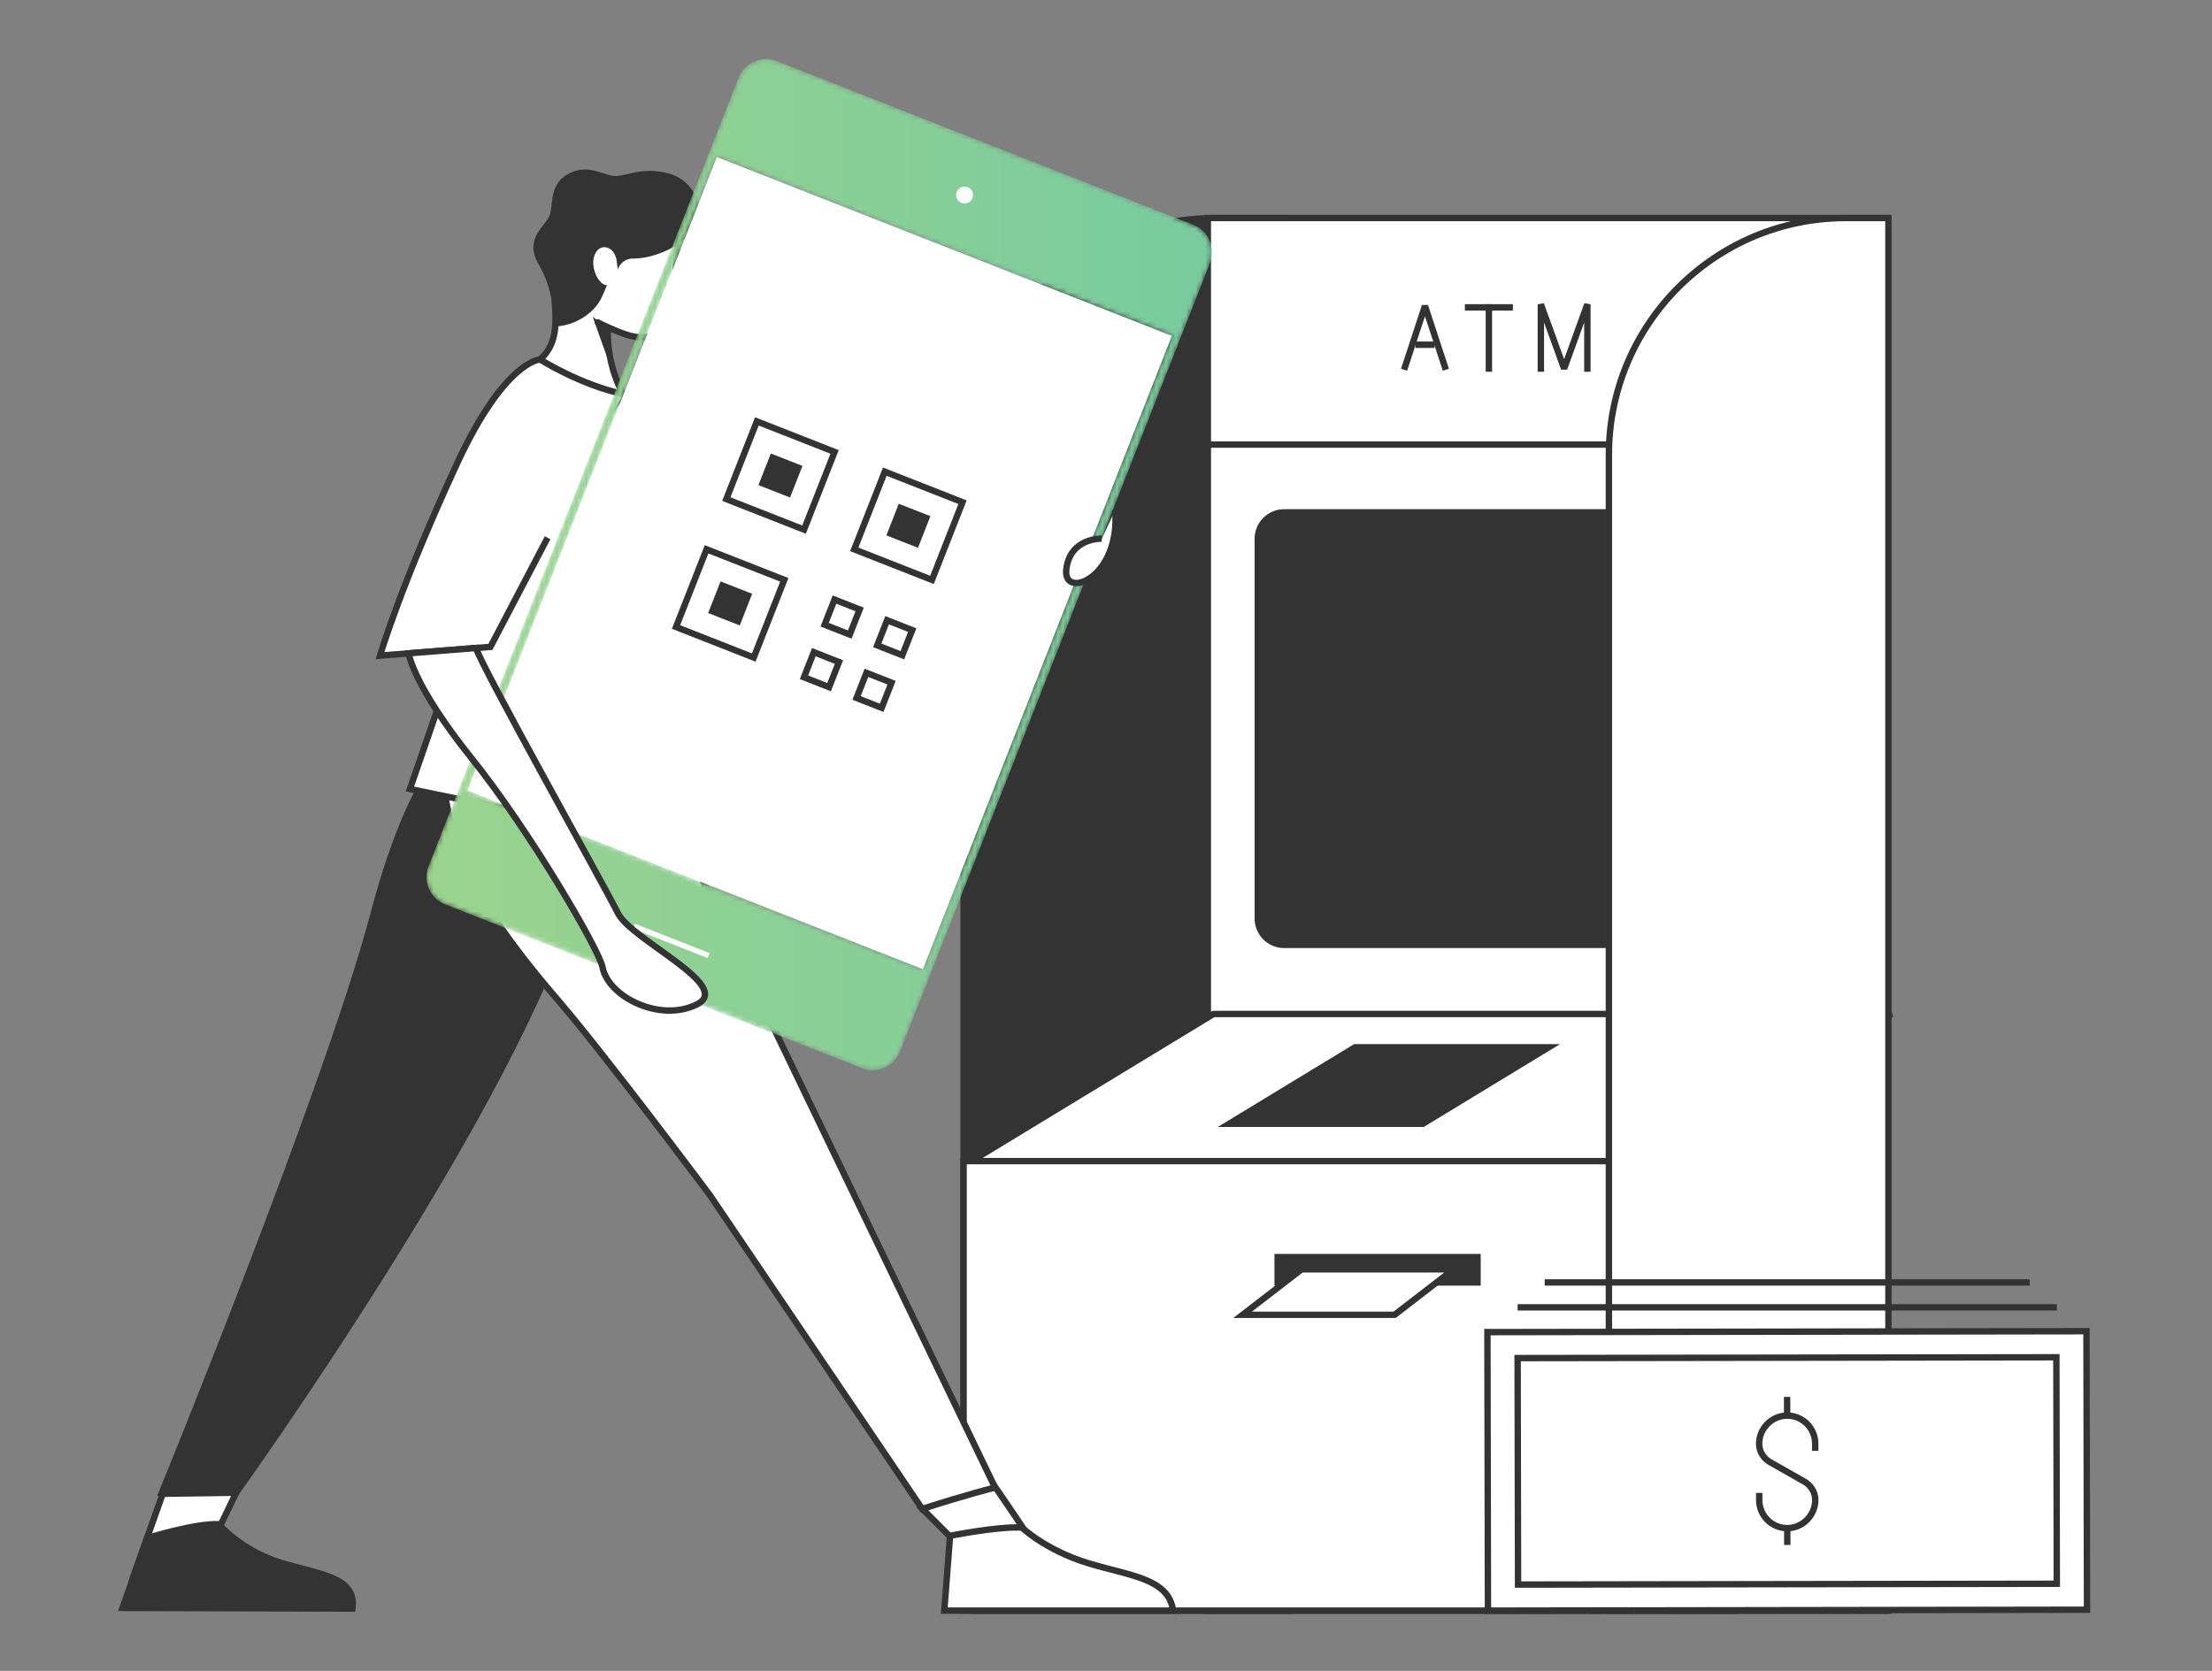 <?xml version="1.0" encoding="UTF-8"?>
<svg width="450px" height="340px" viewBox="0 0 450 340" version="1.1" xmlns="http://www.w3.org/2000/svg" xmlns:xlink="http://www.w3.org/1999/xlink">
    <rect x="0" y="0" width="450" height="340" fill="#808080" stroke="none"/>
    <title>首頁墊檔圖/手機就是你的提款卡</title>
    <defs>
        <path d="M63.502,3.79 L0.416,164.285 C-0.791,167.355 0.719,170.822 3.789,172.029 L3.789,172.029 L88.579,205.357 C91.649,206.564 95.116,205.053 96.322,201.983 L96.322,201.983 L159.409,41.488 C160.615,38.418 159.105,34.952 156.035,33.745 L156.035,33.745 L71.245,0.416 C70.528,0.134 69.789,0 69.062,0 L69.062,0 C66.678,0 64.426,1.437 63.502,3.79 L63.502,3.79 Z M8.41,148.83 L59.072,19.94 L151.654,56.332 L100.992,185.221 L8.41,148.83 Z" id="path-1"></path>
        <linearGradient x1="0%" y1="50%" x2="100%" y2="50%" id="linearGradient-3">
            <stop stop-color="#9BD48E" offset="0%"></stop>
            <stop stop-color="#78CB9E" offset="100%"></stop>
        </linearGradient>
    </defs>
    <g id="首頁墊檔圖/手機就是你的提款卡" stroke="none" stroke-width="1" fill="none" fill-rule="evenodd">
        <g id="Group-117" transform="translate(24.919, 12)">
            <g id="Group-50" transform="translate(0, 22.492)">
                <path d="M237.212,293.244 L173.754,293.244 C172.297,293.244 171.116,292.063 171.116,290.607 L171.116,61.228 C171.116,32.864 194.11,9.871 222.474,9.871 L237.212,9.871 C238.668,9.871 239.849,11.051 239.849,12.508 L239.849,290.607 C239.849,292.063 238.668,293.244 237.212,293.244" id="Fill-1" fill="#333333"></path>
                <path d="M237.212,293.244 L173.754,293.244 C172.297,293.244 171.116,292.063 171.116,290.607 L171.116,61.228 C171.116,32.864 194.11,9.871 222.474,9.871 L237.212,9.871 C238.668,9.871 239.849,11.051 239.849,12.508 L239.849,290.607 C239.849,292.063 238.668,293.244 237.212,293.244 Z" id="Stroke-3" stroke="#333333" stroke-width="1.3"></path>
                <polygon id="Fill-5" fill="#FFFFFF" points="220.796 293.244 358.718 293.244 358.718 9.871 220.796 9.871"></polygon>
                <polygon id="Stroke-7" stroke="#333333" stroke-width="1.3" points="220.796 293.244 358.718 293.244 358.718 9.871 220.796 9.871"></polygon>
                <polygon id="Fill-8" fill="#FFFFFF" points="310.164 202.046 172.242 202.046 221.942 171.839 359.864 171.839"></polygon>
                <polygon id="Stroke-9" stroke="#333333" stroke-width="1.3" stroke-linejoin="bevel" points="310.164 202.046 172.242 202.046 221.942 171.839 359.864 171.839"></polygon>
                <polygon id="Fill-10" fill="#333333" points="264.538 194.174 290.143 178.612 250.752 178.612 225.147 194.174"></polygon>
                <polygon id="Stroke-11" stroke="#333333" stroke-width="1.3" points="264.538 194.174 290.143 178.612 250.752 178.612 225.147 194.174"></polygon>
                <polygon id="Fill-12" fill="#FFFFFF" points="171.112 293.244 328.119 293.244 328.119 201.775 171.112 201.775"></polygon>
                <polygon id="Stroke-13" stroke="#333333" stroke-width="1.3" points="171.112 293.244 328.119 293.244 328.119 201.775 171.112 201.775"></polygon>
                <path d="M331.133,157.773 L236.329,157.773 C233.365,157.773 230.963,155.371 230.963,152.407 L230.963,75.135 C230.963,72.171 233.365,69.769 236.329,69.769 L331.133,69.769 C334.097,69.769 336.499,72.171 336.499,75.135 L336.499,152.407 C336.499,155.371 334.097,157.773 331.133,157.773" id="Fill-14" fill="#333333"></path>
                <path d="M331.133,157.773 L236.329,157.773 C233.365,157.773 230.963,155.371 230.963,152.407 L230.963,75.135 C230.963,72.171 233.365,69.769 236.329,69.769 L331.133,69.769 C334.097,69.769 336.499,72.171 336.499,75.135 L336.499,152.407 C336.499,155.371 334.097,157.773 331.133,157.773 Z" id="Stroke-15" stroke="#333333" stroke-width="1.3"></path>
                <polyline id="Stroke-16" stroke="#333333" stroke-width="1.3" stroke-linecap="square" stroke-linejoin="bevel" points="260.923 40.124 264.971 27.768 269.017 40.124"></polyline>
                <line x1="263.682" y1="35.653" x2="266.258" y2="35.653" id="Stroke-17" stroke="#333333" stroke-width="1.3" stroke-linecap="square" stroke-linejoin="bevel"></line>
                <polyline id="Stroke-18" stroke="#333333" stroke-width="1.3" stroke-linecap="square" stroke-linejoin="bevel" points="288.547 40.507 288.547 27.425 293.278 40.507 298.009 27.425 298.009 40.507"></polyline>
                <line x1="277.974" y1="28.058" x2="277.974" y2="40.507" id="Stroke-19" stroke="#333333" stroke-width="1.3" stroke-linecap="square" stroke-linejoin="bevel"></line>
                <line x1="273.74" y1="28.058" x2="282.208" y2="28.058" id="Stroke-20" stroke="#333333" stroke-width="1.3" stroke-linecap="square" stroke-linejoin="bevel"></line>
                <path d="M359.255,293.244 L302.385,293.244 L302.385,58.088 C302.385,31.458 323.974,9.871 350.603,9.871 L359.255,9.871 L359.255,293.244 Z" id="Fill-21" fill="#FFFFFF"></path>
                <path d="M359.255,293.244 L302.385,293.244 L302.385,58.088 C302.385,31.458 323.974,9.871 350.603,9.871 L359.255,9.871 L359.255,293.244 Z" id="Stroke-22" stroke="#333333" stroke-width="1.3"></path>
                <line x1="221.282" y1="55.969" x2="302.563" y2="55.969" id="Stroke-23" stroke="#333333" stroke-width="1.3"></line>
                <polygon id="Fill-24" fill="#333333" points="235.001 226.464 275.659 226.464 275.659 221.31 235.001 221.31"></polygon>
                <polygon id="Stroke-25" stroke="#333333" stroke-width="1.3" points="235.001 226.464 275.659 226.464 275.659 221.31 235.001 221.31"></polygon>
                <polygon id="Fill-26" fill="#FFFFFF" points="258.79 233.049 227.867 233.049 239.869 223.796 270.792 223.796"></polygon>
                <polygon id="Stroke-27" stroke="#333333" stroke-width="1.3" points="258.79 233.049 227.867 233.049 239.869 223.796 270.792 223.796"></polygon>
                <path d="M71.974,112.271 C70.302,115.375 60.44,116.075 51.064,151.557 C41.687,187.039 8.015,269.249 8.015,269.249 L23.123,269.249 C23.123,269.249 81.049,188.489 92.085,147.579 C103.12,106.668 71.974,112.271 71.974,112.271" id="Fill-28" fill="#333333"></path>
                <path d="M71.974,112.271 C70.302,115.375 60.44,116.075 51.064,151.557 C41.687,187.039 8.015,269.249 8.015,269.249 L23.123,269.249 C23.123,269.249 81.049,188.489 92.085,147.579 C103.12,106.668 71.974,112.271 71.974,112.271 Z" id="Stroke-29" stroke="#333333" stroke-width="1.3"></path>
                <path d="M162.665,272.463 L174.154,284.003 C174.154,284.003 183.396,277.183 183.577,277.41 C186.794,281.446 176.831,267.066 176.831,267.066 L162.665,272.463 Z" id="Fill-30" fill="#FFFFFF"></path>
                <path d="M162.665,272.463 L174.154,284.003 C174.154,284.003 183.396,277.183 183.577,277.41 C186.794,281.446 176.831,267.066 176.831,267.066 L162.665,272.463 Z" id="Stroke-31" stroke="#333333" stroke-width="1.3"></path>
                <g id="Group-34" transform="translate(64.922, 112.271)">
                    <path d="M37.494,0 L112.584,155.92 C112.584,155.92 106.679,157.394 97.771,160.276 L54.567,96.416 C54.567,96.416 33.507,68.226 24.002,57.135 C9.903,40.684 0,26.536 0,5.582" id="Fill-32" fill="#FFFFFF"></path>
                    <path d="M37.494,0 L112.584,155.92 C112.584,155.92 106.679,157.394 97.771,160.276 L54.567,96.416 C54.567,96.416 33.507,68.226 24.002,57.135 C9.903,40.684 0,26.536 0,5.582" id="Stroke-33" stroke="#333333" stroke-width="1.3"></path>
                </g>
                <path d="M167.178,293.244 L168.362,278.017 C168.362,278.017 178.16,276.057 182.982,276.341 C182.982,276.341 187.794,280.937 196.365,283.562 C204.936,286.187 212.837,286.644 213.733,293.244 L167.178,293.244 Z" id="Fill-35" fill="#FFFFFF"></path>
                <path d="M167.178,293.244 L168.362,278.017 C168.362,278.017 178.16,276.057 182.982,276.341 C182.982,276.341 187.794,280.937 196.365,283.562 C204.936,286.187 212.837,286.644 213.733,293.244 L167.178,293.244 Z" id="Stroke-36" stroke="#333333" stroke-width="1.3"></path>
                <path d="M8.194,269.464 L2.199,286.311 C2.199,286.311 14.404,285.249 14.329,285.539 C12.996,290.697 23.123,269.249 23.123,269.249 L8.194,269.464 Z" id="Fill-37" fill="#FFFFFF"></path>
                <path d="M8.194,269.464 L2.199,286.311 C2.199,286.311 14.404,285.249 14.329,285.539 C12.996,290.697 23.123,269.249 23.123,269.249 L8.194,269.464 Z" id="Stroke-38" stroke="#333333" stroke-width="1.3"></path>
                <path d="M0,292.692 L5.03,278.476 C5.03,278.476 14.804,275.449 19.57,275.656 C19.57,275.656 24.053,280.929 31.952,283.418 C39.851,285.907 47.664,286.238 46.778,292.823 L0,292.692 Z" id="Fill-39" fill="#333333"></path>
                <path d="M0,292.692 L5.03,278.476 C5.03,278.476 14.804,275.449 19.57,275.656 C19.57,275.656 24.053,280.929 31.952,283.418 C39.851,285.907 47.664,286.238 46.778,292.823 L0,292.692 Z" id="Stroke-40" stroke="#333333" stroke-width="1.3"></path>
                <path d="M72.46,86.08 C71.542,87.984 58.476,126.058 58.476,126.058 L131.873,141.177 L101.802,45.685 L72.46,86.08 Z" id="Fill-41" fill="#FFFFFF"></path>
                <path d="M72.46,86.08 C71.542,87.984 58.476,126.058 58.476,126.058 L131.873,141.177 L101.802,45.685 L72.46,86.08 Z" id="Stroke-42" stroke="#333333" stroke-width="1.3"></path>
                <g id="Group-45" transform="translate(52.392, 38.657)">
                    <path d="M49.411,7.028 L32.571,2.84217094e-14 C32.571,2.84217094e-14 25.391,0.144 15.599,21.317 C4.089,46.206 0,60.259 0,60.259 L22.458,58.475 L34.089,36.275" id="Fill-43" fill="#FFFFFF"></path>
                    <path d="M49.411,7.028 L32.571,2.84217094e-14 C32.571,2.84217094e-14 25.391,0.144 15.599,21.317 C4.089,46.206 0,60.259 0,60.259 L22.458,58.475 L34.089,36.275" id="Stroke-44" stroke="#333333" stroke-width="1.3"></path>
                </g>
                <path d="M101.803,45.685 C98.13,38.769 98.76,32.11 98.76,32.11 C96.937,31.303 95.8,30.579 97.668,31.632 C101.131,33.136 104.492,34.807 107.359,33.898 C110.565,32.88 112.396,26.815 113.063,12.981 C113.303,7.979 108.276,4.286 102.684,3.159 C96.412,1.895 87.933,3.672 87.367,14.627 C86.801,25.583 90.61,33.605 84.963,38.657 C84.963,38.657 93.051,43.779 101.803,45.685" id="Fill-46" fill="#FFFFFF"></path>
                <path d="M101.803,45.685 C98.13,38.769 98.76,32.11 98.76,32.11 C96.937,31.303 95.8,30.579 97.668,31.632 C101.131,33.136 104.492,34.807 107.359,33.898 C110.565,32.88 112.396,26.815 113.063,12.981 C113.303,7.979 108.276,4.286 102.684,3.159 C96.412,1.895 87.933,3.672 87.367,14.627 C86.801,25.583 90.61,33.605 84.963,38.657 C84.963,38.657 93.051,43.779 101.803,45.685 Z" id="Stroke-47" stroke="#333333" stroke-width="1.3"></path>
                <path d="M95.662,29.959 C95.662,29.959 96.195,30.479 97.335,31.021 C98.728,31.684 99.01,32.074 99.01,32.074 L99.418,40.431 C99.418,40.431 97.316,34.77 95.662,29.959" id="Fill-48" fill="#333333"></path>
                <path d="M111.007,0.777 C105.727,-0.522 103.263,1.139 100.392,1.323 C98.295,1.457 94.983,-1.261 90.971,0.734 C86.905,2.756 87.605,6.565 87.01,9.028 C86.454,11.328 81.413,13.818 84.704,19.384 C88.134,25.186 87.75,31.911 87.75,31.911 C91.522,32.014 95.903,29.46 97.484,26.033 C97.882,25.171 98.245,24.311 98.556,23.535 C97.346,23.563 96.02,21.587 95.801,19.575 C95.79,19.476 95.782,19.377 95.777,19.278 C95.664,17.146 96.829,15.662 98.188,15.818 C98.938,15.904 99.955,16.318 100.467,18.148 L100.536,18.646 C100.538,18.732 100.552,18.832 100.577,18.944 L100.771,20.344 C100.771,20.344 101.262,18.422 103.483,18.129 C103.492,18.128 103.496,18.125 103.505,18.124 C104.616,18.137 106.011,18.051 107.667,17.583 C112.481,16.225 115.386,13.848 116.754,10.266 C118.251,6.343 115.337,1.842 111.007,0.777" id="Fill-49" fill="#333333"></path>
            </g>
            <g id="Group-53" transform="translate(61.839, 0)">
                <mask id="mask-2" fill="white">
                    <use xlink:href="#path-1"></use>
                </mask>
                <g id="Clip-52"></g>
                <path d="M63.502,3.79 L0.416,164.285 C-0.791,167.355 0.719,170.822 3.789,172.029 L3.789,172.029 L88.579,205.357 C91.649,206.564 95.116,205.053 96.322,201.983 L96.322,201.983 L159.409,41.488 C160.615,38.418 159.105,34.952 156.035,33.745 L156.035,33.745 L71.245,0.416 C70.528,0.134 69.789,0 69.062,0 L69.062,0 C66.678,0 64.426,1.437 63.502,3.79 L63.502,3.79 Z M8.41,148.83 L59.072,19.94 L151.654,56.332 L100.992,185.221 L8.41,148.83 Z" id="Fill-51" fill="url(#linearGradient-3)" mask="url(#mask-2)"></path>
            </g>
            <g id="Group-116" transform="translate(58.204, 19.94)">
                <path d="M114.706,8.37 C114.359,9.253 113.362,9.688 112.478,9.34 C111.595,8.993 111.161,7.996 111.508,7.113 C111.855,6.23 112.852,5.795 113.736,6.142 C114.619,6.49 115.053,7.487 114.706,8.37" id="Fill-54" fill="#FFFFFF"></path>
                <line x1="45.844" y1="156.534" x2="61.048" y2="162.51" id="Stroke-56" stroke="#FFFFFF" stroke-width="1.083"></line>
                <polygon id="Fill-58" fill="#FFFFFF" points="104.626 165.281 12.043 128.889 62.706 0 155.289 36.392"></polygon>
                <path d="M13.704,99.918 C14.932,103.919 39.866,148.386 42.578,153.863 C45.289,159.34 66.159,168.635 58.69,172.416 C51.22,176.197 40.595,170.94 39.444,164.851 C38.775,161.308 24.624,137.074 12.792,122.323 C0.96,107.572 -7.10542736e-15,101.006 -7.10542736e-15,101.006 L13.704,99.918 Z" id="Fill-60" fill="#FFFFFF"></path>
                <path d="M13.704,99.918 C14.932,103.919 39.866,148.386 42.578,153.863 C45.289,159.34 66.159,168.635 58.69,172.416 C51.22,176.197 40.595,170.94 39.444,164.851 C38.775,161.308 24.624,137.074 12.792,122.323 C0.96,107.572 -7.10542736e-15,101.006 -7.10542736e-15,101.006 L13.704,99.918 Z" id="Stroke-62" stroke="#333333" stroke-width="1.3"></path>
                <g id="Group-67" transform="translate(133.766, 71.831)">
                    <path d="M7.263,5.833 C7.263,5.833 0.717,5.594 0.025,12.176 C-0.611,18.23 11.101,14.028 9.987,0" id="Fill-64" fill="#FFFFFF"></path>
                    <path d="M7.263,5.833 C7.263,5.833 0.717,5.594 0.025,12.176 C-0.611,18.23 11.101,14.028 9.987,0" id="Stroke-66" stroke="#333333" stroke-width="1.3"></path>
                </g>
                <polygon id="Stroke-68" stroke="#333333" stroke-width="1.3" points="80.445 75.829 64.635 69.614 70.849 53.804 86.66 60.019"></polygon>
                <polygon id="Fill-70" fill="#333333" points="77.599 69.297 71.167 66.769 73.695 60.336 80.127 62.865"></polygon>
                <polygon id="Stroke-72" stroke="#333333" stroke-width="1.3" points="106.474 86.06 90.664 79.845 96.878 64.035 112.689 70.25"></polygon>
                <polygon id="Fill-74" fill="#333333" points="103.628 79.528 97.196 77 99.724 70.567 106.156 73.096"></polygon>
                <polygon id="Stroke-76" stroke="#333333" stroke-width="1.3" points="54.404 95.643 60.619 79.833 76.429 86.047 70.214 101.858"></polygon>
                <polygon id="Fill-78" fill="#333333" points="60.936 92.797 63.464 86.365 69.897 88.893 67.368 95.325"></polygon>
                <polygon id="Stroke-80" stroke="#333333" stroke-width="1.3" points="89.748 97.181 84.639 95.173 86.647 90.063 91.756 92.072"></polygon>
                <polygon id="Stroke-82" stroke="#333333" stroke-width="1.3" points="100.449 101.387 95.34 99.379 97.348 94.269 102.457 96.278"></polygon>
                <polygon id="Stroke-84" stroke="#333333" stroke-width="1.3" points="85.541 107.882 80.432 105.874 82.44 100.764 87.549 102.773"></polygon>
                <polygon id="Stroke-86" stroke="#333333" stroke-width="1.3" points="96.243 112.088 91.134 110.08 93.142 104.97 98.251 106.979"></polygon>
                <polygon id="Fill-88" fill="#FFFFFF" points="341.449 295.609 219.58 295.796 219.47 239.123 341.339 238.936"></polygon>
                <polygon id="Stroke-90" stroke="#333333" stroke-width="1.3" points="341.449 295.609 219.58 295.796 219.47 239.123 341.339 238.936"></polygon>
                <polygon id="Fill-92" fill="#FFFFFF" points="225.703 290.492 335.305 290.324 335.216 244.24 225.614 244.407"></polygon>
                <polygon id="Stroke-94" stroke="#333333" stroke-width="1.3" points="225.703 290.492 335.305 290.324 335.216 244.24 225.614 244.407"></polygon>
                <g id="Group-99" transform="translate(274.751, 256.112)">
                    <path d="M11.404,7.17 L11.402,5.694 C11.398,2.49 8.751,-0.094 5.526,0.003 C2.456,0.095 -0.053,2.732 0.001,5.803 C0.002,5.827 0.002,5.851 0.003,5.876 C0.049,7.384 0.936,8.742 2.249,9.487 L9.167,13.41 C10.481,14.154 11.368,15.512 11.414,17.021 C11.414,17.045 11.415,17.069 11.415,17.093 C11.469,20.164 8.96,22.802 5.891,22.894 C2.665,22.991 0.019,20.407 0.015,17.203 L0.013,15.726" id="Fill-96" fill="#FFFFFF"></path>
                    <path d="M11.404,7.17 L11.402,5.694 C11.398,2.49 8.751,-0.094 5.526,0.003 C2.456,0.095 -0.053,2.732 0.001,5.803 C0.002,5.827 0.002,5.851 0.003,5.876 C0.049,7.384 0.936,8.742 2.249,9.487 L9.167,13.41 C10.481,14.154 11.368,15.512 11.414,17.021 C11.414,17.045 11.415,17.069 11.415,17.093 C11.469,20.164 8.96,22.802 5.891,22.894 C2.665,22.991 0.019,20.407 0.015,17.203 L0.013,15.726" id="Stroke-98" stroke="#333333" stroke-width="1.3"></path>
                </g>
                <g id="Group-103" transform="translate(279.943, 252.299)">
                    <line x1="0.497" y1="2.84217094e-14" x2="0.502" y2="3.814" id="Fill-100" fill="#FFFFFF"></line>
                    <line x1="0.497" y1="2.84217094e-14" x2="0.502" y2="3.814" id="Stroke-102" stroke="#333333" stroke-width="1.3"></line>
                </g>
                <g id="Group-107" transform="translate(279.975, 279.005)">
                    <line x1="0.498" y1="0" x2="0.502" y2="3.427" id="Fill-104" fill="#FFFFFF"></line>
                    <line x1="0.498" y1="0" x2="0.502" y2="3.427" id="Stroke-106" stroke="#333333" stroke-width="1.3"></line>
                </g>
                <g id="Group-111" transform="translate(225.613, 233.582)">
                    <line x1="0" y1="0.5" x2="109.692" y2="0.5" id="Fill-108" fill="#FFFFFF"></line>
                    <line x1="0" y1="0.5" x2="109.692" y2="0.5" id="Stroke-110" stroke="#333333" stroke-width="1.3"></line>
                </g>
                <g id="Group-115" transform="translate(231.124, 228.515)">
                    <line x1="5.68434189e-14" y1="0.5" x2="98.67" y2="0.5" id="Fill-112" fill="#FFFFFF"></line>
                    <line x1="5.68434189e-14" y1="0.5" x2="98.67" y2="0.5" id="Stroke-114" stroke="#333333" stroke-width="1.3"></line>
                </g>
            </g>
        </g>
    </g>
</svg>